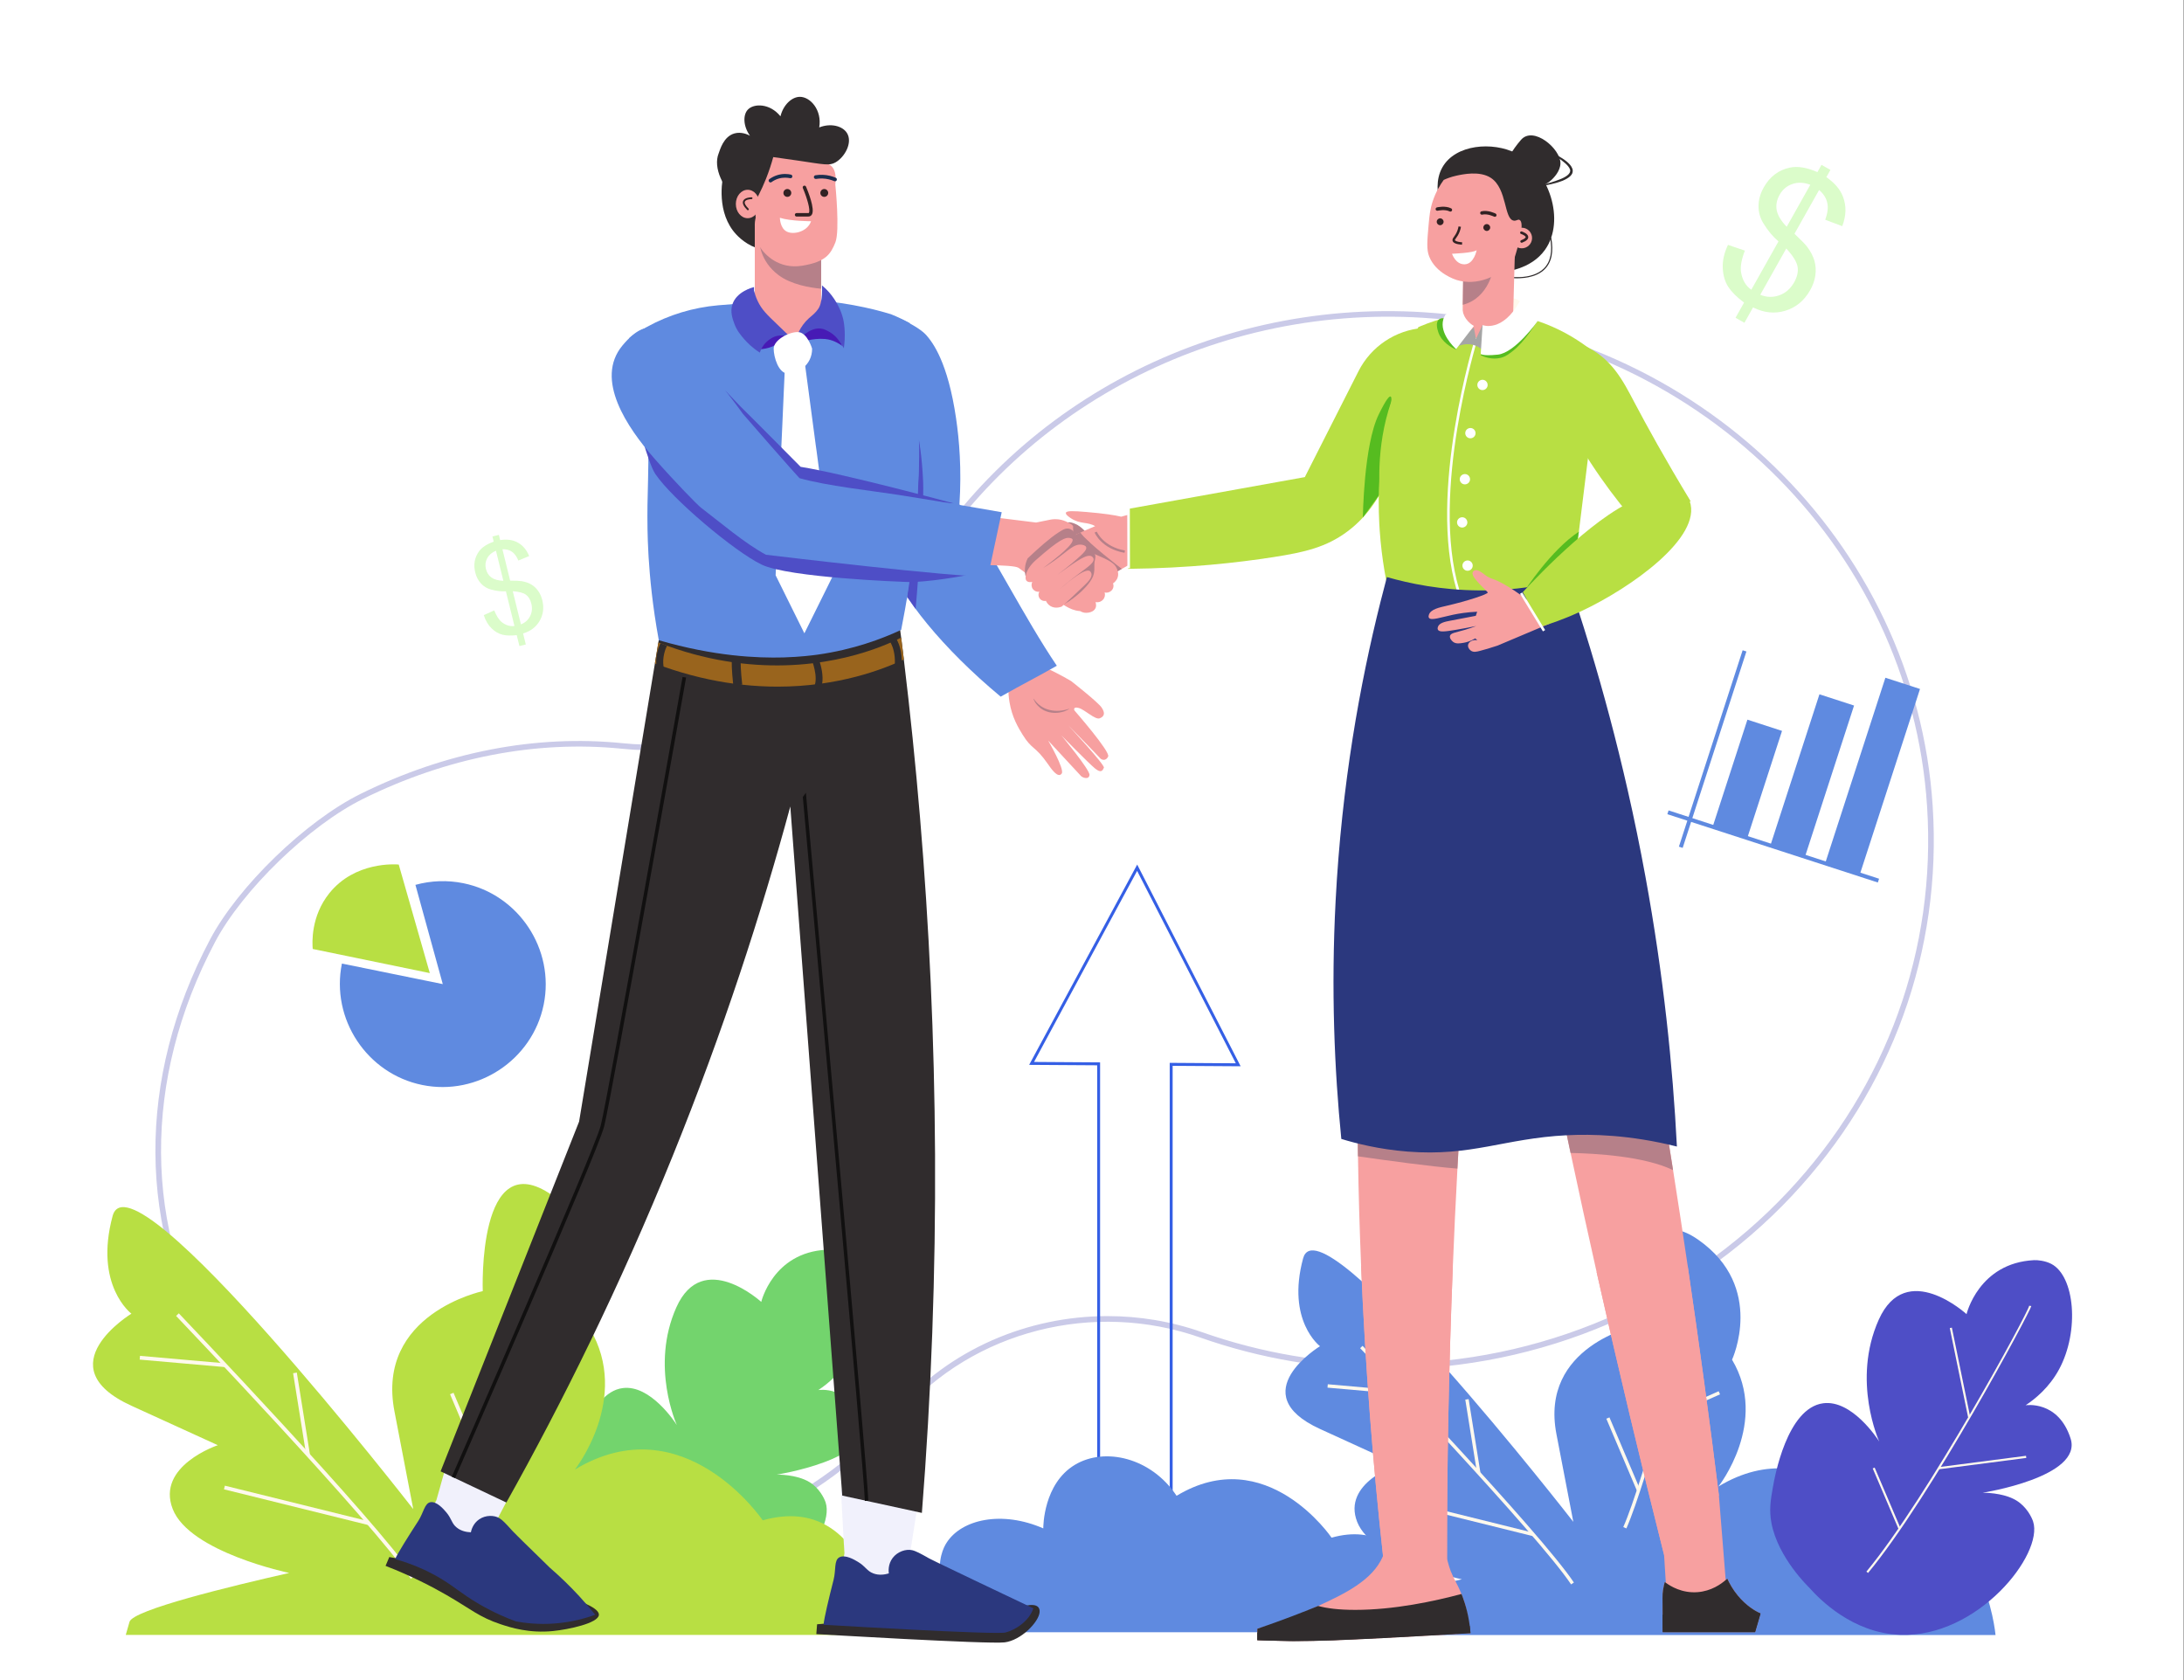 <?xml version="1.0" encoding="UTF-8"?>
<svg id="Layer_1" data-name="Layer 1" xmlns="http://www.w3.org/2000/svg" viewBox="0 0 650 500">
  <rect x="0" y="0" width="650" height="500" fill="#808080" stroke="none"/>
  <defs>
    <style>
      .cls-1 {
        fill: #1b2e4e;
      }

      .cls-2 {
        fill: #dbfcca;
      }

      .cls-3 {
        fill: #fff;
      }

      .cls-4 {
        fill: #a5a5a5;
      }

      .cls-5 {
        fill: #fff9ed;
      }

      .cls-6 {
        fill: #355fe5;
      }

      .cls-7 {
        fill: #cacae8;
      }

      .cls-8 {
        fill: #5f8ae0;
      }

      .cls-9 {
        fill: #4e4ec6;
      }

      .cls-10 {
        fill: #f7a0a0;
      }

      .cls-11 {
        fill: #b68089;
      }

      .cls-12 {
        fill: #56bc20;
      }

      .cls-13 {
        fill: #b8df43;
      }

      .cls-14 {
        fill: #471ab5;
      }

      .cls-15 {
        fill: #302c2d;
      }

      .cls-16 {
        fill: #322223;
      }

      .cls-17 {
        fill: #111010;
      }

      .cls-18 {
        fill: #73d46d;
      }

      .cls-19 {
        fill: #f1f1fc;
      }

      .cls-20 {
        fill: #99641d;
      }

      .cls-21 {
        fill: #2b387e;
      }
    </style>
  </defs>
  <g id="Rectangle">
    <rect class="cls-3" x="-.16" width="650" height="500"/>
  </g>
  <g id="Background">
    <g>
      <path class="cls-7" d="M63.27,403.51c-22.43-37.24-22.7-82.4-.75-123.92,8.36-15.8,28.45-35.24,44.8-43.33h0c25.22-12.48,52.17-17.7,77.95-15.08,34.37,3.49,67.03-13.68,83.19-43.74,29.78-55.37,90.68-88.55,155.18-84.52,81.34,5.08,146.5,68.3,151.57,147.06,2.76,42.99-12.11,84.14-41.87,115.87-30.79,32.83-74.71,51.66-120.49,51.66-19.11,0-37.81-3.18-55.61-9.44-31.7-11.16-67.51-2.03-89.11,22.73-23.97,27.47-59.01,43.23-96.13,43.23-44.59,0-86.25-23.19-108.74-60.51Zm294.53-7.03c17.62,6.2,36.14,9.35,55.05,9.35,45.32,0,88.79-18.64,119.27-51.14,29.44-31.39,44.15-72.1,41.42-114.62-5.01-77.92-69.49-140.47-150-145.49-63.84-3.99-124.13,28.84-153.6,83.64-16.49,30.66-49.79,48.17-84.84,44.61-25.46-2.58-52.1,2.58-77.04,14.92-16.08,7.96-35.84,27.07-44.06,42.61-21.67,40.99-21.42,85.56,.7,122.28,22.18,36.82,63.3,59.7,107.3,59.7,36.63,0,71.21-15.55,94.87-42.66,15.78-18.09,38.99-28,62.77-28,9.44,0,18.97,1.56,28.16,4.8Z"/>
      <path class="cls-6" d="M349,451.31h-22.46v-134.27l-20.25-.13,32.16-59.61,30.79,60.03-20.24-.13v134.12Zm-21.58-.88h20.71v-134.12l19.67,.13-29.37-57.26-30.68,56.86,19.66,.13v134.26Z"/>
      <path class="cls-8" d="M350.18,445.17c-7.55-11.39-21.4-14.59-30.31-9.21-9.3,5.62-9.37,18.27-9.37,18.9-12.3-5.38-24.37-2.73-28.82,4.34-.76,1.2-2.81,4.95-1.63,11.34-8.67-8.18-21.18-9.54-29.92-3.87-9.55,6.19-10.17,17.9-10.22,19.09h185.92s-3.23-35.52-29.53-28.14c0,0-19.38-28.6-46.13-12.46Z"/>
      <g>
        <path class="cls-8" d="M511.47,442.35s15.08-19.1,4.02-37.7c0,0,10.05-21.61-10.05-35.69-20.11-14.07-18.6,25.64-18.6,25.64,0,0-28.65,6.03-23.62,32.17l5.03,26.14s-75.4-97.01-80.42-78.41c-5.03,18.6,5.03,26.14,5.03,26.14,0,0-23.12,14.07,0,24.63l23.12,10.56s-16.59,5.53-12.06,17.09c4.52,11.56,31.16,17.09,31.16,17.09-15.78,3.58-41.77,9.88-42.73,13.07-.01,.05-.34,1.2-1.01,3.52h202.57s-3.52-38.7-32.17-30.66c0,0-21.11-31.16-50.27-13.57Z"/>
        <path class="cls-5" d="M484.04,454.87c5.98-13.45,19.49-64.4,19.63-64.92l-.97-.26c-.14,.51-13.63,51.39-19.58,64.77l.92,.41Z"/>
        <rect class="cls-5" x="493.35" y="417.84" width="19.2" height="1.01" transform="translate(-126.47 240.02) rotate(-23.93)"/>
        <rect class="cls-5" x="482.61" y="421.07" width="1.01" height="23.37" transform="translate(-130.73 223.3) rotate(-23.01)"/>
        <path class="cls-5" d="M467.58,471.53l.84-.56c-9.96-14.94-62.36-69.89-62.89-70.44l-.73,.69c.53,.55,52.86,55.43,62.78,70.3Z"/>
        <rect class="cls-5" x="406.04" y="401.97" width="1.01" height="22.96" transform="translate(-40.87 782.28) rotate(-84.98)"/>
        <rect class="cls-5" x="437.83" y="416.34" width="1.01" height="22.16" transform="translate(-62.13 74.77) rotate(-9.11)"/>
        <rect class="cls-5" x="436.54" y="432.01" width="1.01" height="39.78" transform="translate(-106.73 767.39) rotate(-76.08)"/>
      </g>
      <g>
        <path class="cls-9" d="M612.82,407.53c6.15-11.4,4.68-27.77-2.34-31.4-1.83-.94-4.09-1.15-5.1-1.1-16.5,.83-20.1,16.07-20.1,16.07,0,0-18-16.5-26.13,1.66-8.13,18.17,.15,36.26,.15,36.26-.62-.98-8.17-12.49-16.66-11.4-10.84,1.39-14.5,22.18-15,25.03-.64,3.62-1.17,6.66-.42,10.63,1.96,10.38,11.17,19.12,11.21,19.18h0c3.18,3.57,12.92,13.53,27.04,14.08,23.13,.91,42.83-24,39.62-33.73-.42-1.28-1.94-4.42-5.02-6.28-4.03-2.43-10.07-2.28-10.07-2.27,0,0,.01,0,.03,0,0,0,29.9-4.67,26.22-16.15-3.68-11.47-13.39-9.89-13.39-9.89,2.94-1.95,7.06-5.33,9.97-10.71Z"/>
        <path class="cls-5" d="M555.97,468.12c18.93-22.85,48.44-78.1,48.59-79.44l-.63-.08c-.48,2.32-30.14,57.01-48.45,79.12l.49,.4Z"/>
        <rect class="cls-5" x="583.02" y="394.89" width=".63" height="27.1" transform="translate(-70.22 125.65) rotate(-11.6)"/>
        <rect class="cls-5" x="576.91" y="434.9" width="26.24" height=".64" transform="translate(-51.16 79.66) rotate(-7.4)"/>
        <rect class="cls-5" x="561.19" y="436.07" width=".63" height="19.66" transform="translate(-129.86 255.84) rotate(-23.08)"/>
      </g>
      <g>
        <path class="cls-18" d="M253.18,403.34c5.94-11.02,4.53-26.85-2.26-30.35-1.77-.91-3.95-1.11-4.93-1.06-15.95,.8-19.43,15.53-19.43,15.53,0,0-17.4-15.95-25.26,1.61-7.86,17.56,.15,35.05,.15,35.05-.6-.94-7.9-12.07-16.1-11.02-10.47,1.34-14.01,21.44-14.5,24.2-.62,3.5-1.13,6.44-.41,10.28,1.89,10.04,10.79,18.48,10.84,18.54h0c3.08,3.45,12.49,13.08,26.14,13.61,22.36,.88,41.4-23.2,38.3-32.6-.41-1.24-1.88-4.28-4.85-6.07-3.89-2.35-9.74-2.21-9.74-2.2,0,0,.01,0,.03,0,0,0,28.9-4.52,25.34-15.61s-12.95-9.56-12.95-9.56c2.85-1.89,6.83-5.15,9.64-10.36Z"/>
        <path class="cls-18" d="M198.22,461.91c18.3-22.09,46.83-75.5,46.97-76.8l-.61-.08c-.46,2.24-29.13,55.11-46.84,76.48l.47,.39Z"/>
        <rect class="cls-18" x="224.38" y="391.12" width=".61" height="26.19" transform="translate(-76.72 53.46) rotate(-11.6)"/>
        <rect class="cls-18" x="218.47" y="429.79" width="25.37" height=".61" transform="translate(-53.49 33.37) rotate(-7.4)"/>
        <rect class="cls-18" x="203.27" y="430.93" width=".61" height="19" transform="translate(-156.35 115.05) rotate(-23.08)"/>
      </g>
      <g>
        <path class="cls-13" d="M171.08,437.37s16.78-21.25,4.47-41.94c0,0,11.18-24.05-11.18-39.7-22.37-15.66-20.69,28.52-20.69,28.52,0,0-31.88,6.71-26.28,35.79l5.59,29.08s-83.88-107.93-89.47-87.24c-5.59,20.69,5.59,29.08,5.59,29.08,0,0-25.72,15.66,0,27.4l25.72,11.74s-18.45,6.15-13.42,19.01c5.03,12.86,34.67,19.01,34.67,19.01-17.55,3.98-46.48,10.99-47.53,14.54-.02,.05-.38,1.34-1.12,3.91h225.36s-3.91-43.06-35.79-34.11c0,0-23.49-34.67-55.92-15.1Z"/>
        <path class="cls-5" d="M140.56,451.3l-1.02-.45c6.62-14.89,21.63-71.48,21.78-72.05l1.08,.29c-.15,.57-15.19,57.26-21.84,72.22Z"/>
        <rect class="cls-5" x="150.92" y="410.11" width="21.36" height="1.12" transform="translate(-152.84 101.01) rotate(-23.96)"/>
        <rect class="cls-5" x="138.97" y="413.69" width="1.12" height="26" transform="translate(-155.39 88.23) rotate(-22.96)"/>
        <path class="cls-5" d="M122.25,469.84c-11.03-16.54-69.25-77.6-69.84-78.21l.81-.77c.59,.62,58.88,61.74,69.96,78.37l-.93,.62Z"/>
        <rect class="cls-5" x="53.79" y="392.44" width="1.12" height="25.54" transform="translate(-354.07 423.87) rotate(-84.98)"/>
        <rect class="cls-5" x="89.15" y="408.44" width="1.12" height="24.66" transform="translate(-65.46 19.5) rotate(-9.11)"/>
        <rect class="cls-5" x="87.71" y="425.87" width="1.12" height="44.26" transform="translate(-367.81 426.07) rotate(-76.1)"/>
      </g>
    </g>
    <g>
      <g>
        <rect class="cls-8" x="503.5" y="226.26" width="33.24" height="10.83" transform="translate(139.17 654.86) rotate(-72.02)"/>
        <rect class="cls-8" x="515.9" y="225.27" width="47.04" height="10.83" transform="translate(153.46 672.54) rotate(-72.02)"/>
        <rect class="cls-8" x="528.51" y="225.46" width="57.78" height="10.83" transform="translate(165.7 689.76) rotate(-72.02)"/>
        <rect class="cls-8" x="479.01" y="222.36" width="61.45" height="1.18" transform="translate(140.31 638.95) rotate(-72.02)"/>
        <rect class="cls-8" x="527.18" y="219.01" width="1.18" height="65.86" transform="translate(125.19 676.14) rotate(-72.02)"/>
      </g>
      <g>
        <path class="cls-8" d="M131.78,292.88l-8.14-29.54c4.65-1.28,9.53-1.45,14.26-.49,16.47,3.35,27.27,19.67,23.91,36.14-3.35,16.47-19.67,27.27-36.14,23.91-16.47-3.35-27.27-19.67-23.91-36.14l30.03,6.12Z"/>
        <path class="cls-13" d="M127.92,289.6l-9.25-32.31c-1.03-.09-13.06-.92-20.65,8.53-5.53,6.89-5.1,14.74-4.95,16.6,11.62,2.39,23.23,4.79,34.85,7.18Z"/>
      </g>
      <path class="cls-2" d="M154.59,192.26l-.8-3.24c-1.67,.19-3.08,.16-4.22-.12-1.14-.27-2.23-.9-3.25-1.88-1.02-.98-1.8-2.3-2.34-3.95l3.11-1.41c.68,1.68,1.44,2.85,2.27,3.51,1.2,.93,2.44,1.3,3.75,1.12l-2.54-10.31c-1.39,.08-2.88-.11-4.47-.54-1.17-.32-2.16-.92-2.97-1.81-.81-.88-1.37-1.97-1.69-3.27-.57-2.3-.21-4.37,1.07-6.2,.86-1.23,2.33-2.21,4.43-2.96l-.38-1.55,1.91-.47,.38,1.55c1.93-.28,3.56-.1,4.89,.55,1.7,.83,2.95,2.23,3.75,4.21l-3.22,1.33c-.5-1.22-1.14-2.1-1.92-2.63-.77-.53-1.71-.77-2.82-.73l2.3,9.34c1.73,0,2.89,.06,3.47,.16,1.12,.2,2.07,.53,2.86,1.01,.79,.48,1.47,1.12,2.02,1.91,.56,.79,.96,1.7,1.21,2.72,.55,2.24,.3,4.29-.76,6.14-1.06,1.85-2.71,3.11-4.95,3.78l.81,3.28-1.91,.47Zm-6.98-28.36c-1.21,.5-2.08,1.25-2.61,2.24-.53,.99-.65,2.05-.38,3.17,.27,1.1,.81,1.95,1.61,2.54,.8,.59,1.99,.93,3.58,1.01l-2.2-8.96Zm7.42,21.92c1.22-.47,2.13-1.27,2.72-2.41,.59-1.14,.72-2.4,.38-3.78-.29-1.18-.81-2.05-1.57-2.62-.76-.57-2.08-.92-3.95-1.06l2.43,9.86Z"/>
      <path class="cls-2" d="M516.53,94.57l2.54-4.52c-2.1-1.56-3.65-3.1-4.66-4.62-1.01-1.52-1.57-3.39-1.68-5.59-.12-2.2,.4-4.52,1.55-6.96l5.03,1.7c-1.01,2.63-1.4,4.76-1.15,6.39,.37,2.32,1.39,4.08,3.06,5.26l8.09-14.39c-1.66-1.4-3.16-3.19-4.49-5.37-.99-1.61-1.47-3.35-1.45-5.21,.02-1.86,.54-3.7,1.56-5.5,1.81-3.21,4.41-5.18,7.81-5.89,2.28-.48,5-.03,8.16,1.35l1.21-2.16,2.66,1.5-1.21,2.16c2.49,1.73,4.14,3.67,4.95,5.83,1.05,2.75,.97,5.67-.23,8.76l-5.07-1.92c.73-1.93,.94-3.6,.62-5.02-.31-1.42-1.12-2.7-2.43-3.83l-7.33,13.03c1.96,1.85,3.21,3.14,3.77,3.87,1.06,1.41,1.78,2.81,2.17,4.19,.39,1.39,.48,2.82,.27,4.32-.21,1.49-.72,2.95-1.52,4.37-1.76,3.13-4.23,5.18-7.39,6.15-3.17,.97-6.38,.64-9.63-.98l-2.57,4.57-2.66-1.5Zm22.26-39.58c-1.91-.72-3.69-.8-5.34-.23-1.65,.57-2.92,1.63-3.79,3.19-.87,1.54-1.16,3.07-.88,4.59,.28,1.52,1.27,3.17,2.98,4.95l7.03-12.51Zm-14.9,32.74c1.88,.77,3.76,.83,5.64,.16,1.88-.66,3.36-1.95,4.45-3.88,.92-1.64,1.26-3.19,1.01-4.64-.25-1.45-1.37-3.25-3.36-5.41l-7.74,13.76Z"/>
    </g>
  </g>
  <g id="Woman">
    <path class="cls-10" d="M511.58,445.09c-5.39,6.07-10.79,12.14-16.18,18.21-.04-.18-.09-.36-.13-.53-6.91-27.38-13.63-55.47-20.09-84.23-2.63-11.69-5.21-23.48-7.74-35.4-1.35-6.31-2.68-12.65-4-19.03-.02-.1-.04-.21-.06-.31-7.11-34.38-13.49-68.06-19.24-100.97-3.26,28.98-6.04,58.98-8.21,89.95-.26,3.72-.51,7.42-.75,11.12-.53,8.02-1,15.99-1.42,23.9-.53,9.73-.98,19.37-1.36,28.91-1.21,29.97-1.75,59.07-1.74,87.22v.58c-6.2,.81-12.41,1.62-18.61,2.43-.15-1.29-.29-2.58-.43-3.88-2.97-27-5.26-55.84-6.53-86.35-.44-10.65-.76-21.51-.93-32.57-.11-6.73-.16-13.54-.16-20.41,0-9.02,.1-18.16,.3-27.42,.9-41.1,3.74-79.57,7.76-115.08,18.2-.12,36.41-.23,54.62-.35,4.48,20.72,8.8,41.77,12.95,63.12,5.49,28.3,10.48,56.24,15.02,83.81,1.12,6.84,2.23,13.66,3.29,20.45,1.51,9.53,2.95,19.01,4.35,28.45,3.41,23.09,6.51,45.89,9.31,68.4Z"/>
    <path class="cls-11" d="M497.93,348.24c-8.5-4.13-23-4.97-30.5-5.11-1.35-6.31-2.68-12.65-4-19.03-.02-.1-.04-.21-.06-.31l31.27,4c1.12,6.84,2.23,13.66,3.29,20.45Z"/>
    <path class="cls-11" d="M435.17,323.89c-.53,8.02-1,15.99-1.42,23.9-8.05-.65-20.85-2.4-29.6-3.66-.11-6.73-.16-13.54-.16-20.41l31.18,.17Z"/>
    <path class="cls-11" d="M320.09,155.94c3.52,1.53,6.2,6.93,5.43,7.99-.34,.47-1.33,.06-2.68-.51-2.81-1.18-4.86-3.11-6.03-4.37-.06-.17-.71-2.12,.12-3.11,.85-1,2.58-.25,3.16,0Z"/>
    <g>
      <path class="cls-15" d="M450.18,82.78c2.48,.16,6.89,0,9.55-2.65,2.07-2.06,2.72-5.23,1.94-9.42l-.33,.06c.76,4.07,.14,7.14-1.85,9.12-3.71,3.7-11.01,2.37-11.08,2.36l-.06,.33s.74,.13,1.83,.2Z"/>
      <g>
        <path class="cls-10" d="M333.68,153.77c-1.87-.46-4.99-.94-10.26-1.39-4.07-.35-5.99-.39-6.19,.22-.18,.55,1.11,1.39,1.56,1.68,2.72,1.78,4.87,.95,7.15,2.31-2.16,.89-3.97,1.7-5.35,2.34-1.8,.84-3.22,1.5-5.07,2.54-1.87,1.05-1.43,.94-3.22,1.95-.67,.38-1.88,5.09,1.55,2.94,1.58-.99,3.9-2.32,6.92-3.63,.1,.2,.19,.4,.29,.61-3.39,1.5-6.02,3.02-7.82,4.16-3.57,2.25-2.02,4.67,2.59,2.37,.08-.04,.15-.07,.23-.11,2.53-1.2,4.3-1.72,5.37-1.99,.57-.14,.95-.24,.96-.19,.05,.15-3.42,1.3-7.33,3.44-2.09,1.14-1.65,4.76,.18,3.47,1.86-1.31,4.63-2.91,8.69-4.2-2.75,1.91-7.61,8.96-6.39,8.26,3.69-2.13,5.7-3.76,8.5-5.16,.47-.24,.56-.26,3.67-1.72,6.31-3.57,12.62-7.14,18.92-10.71,2.27-4.11,1.64-5.97,1.18-6.74-1.64-2.77-7.8-2.84-16.13-.45Z"/>
        <path class="cls-11" d="M334.8,163.83c-6.45-1.13-8.36-5.56-8.38-5.61l-.64,.27c.08,.2,2.06,4.82,8.9,6.03l.12-.68Z"/>
      </g>
      <path class="cls-13" d="M432.37,96.91c-2.35,6.54-4.68,12.59-6.94,18.13-.87,2.14-1.73,4.2-2.57,6.19-3.31,7.77-6.39,14.4-9.06,19.86-2.91,5.96-6.07,12.03-12.69,17.01-6.36,4.78-12.89,6.26-22.05,7.69-10.6,1.65-25.26,3.32-43.29,3.5l-.04-17.83c17.54-3.16,35.08-6.31,52.61-9.47,5.33-10.51,10.65-21.02,15.98-31.53,3.72-7.34,10.99-12.21,19.2-12.86,2.95-.23,5.91-.47,8.86-.7Z"/>
      <path class="cls-5" d="M452.41,89.57c-1.27-.6-2.83-1.17-4.66-1.52-5.65-1.09-10.36,.58-12.61,1.57-1.04,1.64-2.08,3.28-3.12,4.92,0,0,14.09,5.82,21.18,1.35-.26-2.11-.53-4.21-.79-6.32Z"/>
      <path class="cls-12" d="M414.06,119.55c-4.87,13.91-3.32,27.4-3.32,27.4l-5.12,7.07s.22-21.48,4.71-30.66c4.49-9.18,3.74-3.81,3.74-3.81Z"/>
      <path class="cls-15" d="M428.42,59.99c-.53-2.1-1.28-6.43,.87-10.21,3.9-6.86,14.94-7.71,21.96-4.16,9.83,4.97,14.74,20.02,8.59,28.7-4.21,5.95-11.97,6.62-13.82,6.73l-17.6-21.06Z"/>
      <path class="cls-13" d="M476.31,106.49c-2.92,23.58-5.84,47.16-8.76,70.73l-53.5,2.26c-1.38-5.56-2.82-12.89-3.42-21.56-.05-.71-.1-1.43-.13-2.16-.46-8.74-.06-18.72,2.05-29.5,2.28-11.69,6-21.42,9.57-28.9,.26-.12,.54-.23,.82-.35,1.13-.47,2.43-.97,3.89-1.45,.87-.29,1.8-.56,2.79-.82,.18-.05,.36-.09,.54-.14,.36-.1,.75-.19,1.13-.28,.35-.09,.7-.17,1.05-.24,.12-.03,.25-.05,.37-.07,.35-.07,.71-.14,1.07-.2,3.09-.55,6.57-.85,10.33-.71,2.17,.08,4.24,.31,6.22,.65,.08,.02,.15,.02,.23,.03,.08,.02,.15,.02,.22,.03,.57,.1,1.13,.21,1.68,.33,.25,.05,.49,.11,.73,.17,.07,0,.12,.02,.19,.04,.25,.05,.5,.12,.76,.19,.39,.09,.77,.19,1.15,.29,.37,.1,.72,.2,1.08,.31,.4,.12,.8,.25,1.19,.38,3.12,1.03,5.91,2.3,8.34,3.61,5.17,2.8,8.72,5.82,10.42,7.34Z"/>
      <path class="cls-10" d="M435.64,69.92c-.05,3.44-.1,6.86-.14,10.29-.03,2.62-.07,5.24-.11,7.86,0,.14,0,.28,0,.42-.02,1.93-.05,3.86-.08,5.79-.01,1.27,.35,2.51,1.06,3.55,.9,1.3,2.39,2.85,4.67,3.41,2.57,.63,5.33-.21,7.38-2.15,1.18-1.11,1.84-2.66,1.89-4.28l.68-24.53c.09-3.38-2.53-6.19-5.85-6.28l-3.3-.09c-3.36-.09-6.14,2.62-6.19,6.03Z"/>
      <path class="cls-11" d="M435.47,82c-.04,2.9-.08,5.81-.12,8.71,7.88-2,9.12-10.9,9.12-10.9l-9,2.18Z"/>
      <path class="cls-10" d="M449.84,70.75c-.05,1.69,1.29,3.11,2.98,3.15,1.69,.05,3.11-1.29,3.15-2.98,.05-1.69-1.29-3.11-2.98-3.15-1.69-.05-3.11,1.29-3.15,2.98Z"/>
      <path class="cls-10" d="M450.62,77.18c-4.56,5.45-11.28,7.91-17.01,6.17-.55-.17-6.26-1.99-8.26-7.02-.83-2.08-.6-4.59-.15-9.6,.23-2.56,.41-4.43,1.2-6.83,.94-2.84,2.27-4.98,3.28-6.36,.89-.41,2.16-.9,3.73-1.25,1.86-.41,6.99-1.54,10.32,.66,4.92,3.25,3.81,12.39,6.86,12.72,.78,.08,1.16-.48,1.66-.22,1.5,.77-.05,6.73-1.63,11.74Z"/>
      <path class="cls-16" d="M441.47,67.68c-.02,.56,.43,1.03,.99,1.05,.56,.02,1.04-.43,1.05-.99,.02-.56-.43-1.04-.99-1.05-.56-.02-1.03,.43-1.05,.99Z"/>
      <path class="cls-16" d="M427.6,65.97c-.02,.56,.43,1.04,.99,1.05,.56,.02,1.03-.43,1.05-.99,.02-.56-.43-1.04-.99-1.05-.56-.02-1.04,.43-1.05,.99Z"/>
      <path class="cls-16" d="M444.87,64.53c.19,0,.38-.1,.47-.28,.13-.25,.02-.56-.23-.69-.09-.05-2.3-1.14-4.2-.67-.27,.07-.44,.35-.37,.62,.07,.27,.34,.44,.62,.37,1.52-.38,3.47,.58,3.49,.59,.07,.03,.14,.05,.21,.05Z"/>
      <path class="cls-16" d="M427.68,62.71c.07,.01,.15,.01,.22,0,.02,0,2.13-.5,3.53,.21,.26,.13,.56,.03,.69-.22,.13-.25,.03-.56-.22-.69-1.74-.88-4.14-.32-4.24-.29-.27,.07-.44,.34-.38,.62,.05,.2,.21,.34,.4,.38Z"/>
      <path class="cls-16" d="M435.11,72.84l.06-.73c-1.98-.16-2.14-.59-2.15-.64-.03-.11,.13-.33,.33-.61,.15-.21,.33-.45,.51-.76,.47-.78,.79-1.66,.95-2.6l-.72-.12c-.15,.86-.44,1.65-.86,2.35-.17,.29-.33,.51-.47,.71-.31,.43-.56,.77-.45,1.21,.17,.66,1.06,1.04,2.8,1.18Z"/>
      <path class="cls-16" d="M452.86,72.25c.05,0,.1,0,.15-.03,1.25-.49,1.85-1.04,1.83-1.68-.03-.99-1.61-1.55-1.93-1.65-.21-.06-.42,.05-.48,.25-.06,.2,.05,.42,.25,.48,.65,.21,1.38,.65,1.39,.94,0,.07-.05,.43-1.35,.94-.2,.08-.29,.3-.22,.5,.06,.15,.2,.24,.35,.24Z"/>
      <path class="cls-15" d="M448.56,50.87s-1.67-2.52,4.1-9.23c3.68-4.28,11.82,2.63,11.76,6.98-.03,2.21-1.88,4.36-3.28,5.44-.31,.24-1.68,1.25-3.5,1.55-4.99,.81-8.87-4.46-9.07-4.74Z"/>
      <path class="cls-3" d="M433.56,175.67l.73-.22c-8.69-28.82,5.35-74.24,5.49-74.69l-.73-.23c-.14,.46-14.25,46.09-5.5,75.14Z"/>
      <rect class="cls-3" x="335.5" y="151.14" width=".77" height="17.99" transform="translate(-.38 .8) rotate(-.14)"/>
      <path class="cls-4" d="M438.64,97.43l.63,3.44,1.96-4.13,4.02,3.66-3.66,4.02c-.97-.86-2.36-1.78-4.13-1.96-2.38-.25-4.03,.98-4.29,.58-.34-.54,2.47-2.93,5.46-5.61Z"/>
      <path class="cls-12" d="M457.55,95.54c-.18,.3-3.78,6.17-7.24,8.86-1.1,.86-2.1,1.68-3.59,2.07-2.65,.69-5.01-.25-6.09-.77l14.65-10.85c.18,.05,.36,.1,.54,.15,.59,.17,1.17,.35,1.72,.53Z"/>
      <path class="cls-12" d="M433.45,104.09c-1.3-.58-4.44-2.21-5.42-5.33-.2-.65-.84-2.69,.15-3.61,.32-.3,.91-.56,1.44-.4,1.09,.33,1.19,2.18,1.92,4.67,.35,1.2,.93,2.82,1.92,4.67Z"/>
      <path class="cls-3" d="M441.24,96.75s5.91,2.4,11.15-7.21l5.25,6.03s-6.72,9.45-11.86,9.97c-5.14,.52-5.08-.32-5.08-.32l.54-8.47Z"/>
      <path class="cls-3" d="M430.12,93.75c-.27,.46-.45,.9-.57,1.32-1.16,4.12,3.11,8.18,3.81,8.83l5.3-6.89c-.63-.37-1.55-1.02-2.3-2.07-1.63-2.28-1.24-4.74-1.12-5.38-1.71,1.4-3.42,2.79-5.13,4.19Z"/>
      <path class="cls-3" d="M442.75,114.66c-.05,.84-.78,1.48-1.63,1.43s-1.48-.78-1.43-1.63c.05-.84,.78-1.48,1.63-1.43,.84,.05,1.48,.78,1.43,1.63Z"/>
      <path class="cls-3" d="M439.15,129.01c-.05,.84-.78,1.48-1.63,1.43-.84-.05-1.48-.78-1.43-1.63,.05-.84,.78-1.48,1.63-1.43,.84,.05,1.48,.78,1.43,1.63Z"/>
      <path class="cls-3" d="M437.51,142.72c-.05,.84-.78,1.48-1.63,1.43-.84-.05-1.48-.78-1.43-1.63,.05-.84,.78-1.48,1.63-1.43,.84,.05,1.48,.78,1.43,1.63Z"/>
      <path class="cls-3" d="M436.71,155.57c-.05,.84-.78,1.48-1.63,1.43-.84-.05-1.48-.78-1.43-1.63,.05-.84,.78-1.48,1.63-1.43,.84,.05,1.48,.78,1.43,1.63Z"/>
      <path class="cls-3" d="M438.31,168.43c-.05,.84-.78,1.48-1.63,1.43-.84-.05-1.48-.78-1.43-1.63,.05-.84,.78-1.48,1.63-1.43,.84,.05,1.48,.78,1.43,1.63Z"/>
      <path class="cls-15" d="M459.98,44.69c.82,.49,1.64,.94,2.43,1.46,.8,.48,1.59,.99,2.32,1.54,.71,.57,1.45,1.12,1.97,1.78,.28,.32,.46,.67,.57,.99,.1,.33,.05,.6-.07,.88-.26,.58-1,1.11-1.77,1.51-.78,.42-1.66,.69-2.52,1.02-.87,.31-1.77,.58-2.68,.82-.9,.31-1.82,.5-2.73,.8v.08c1.88-.28,3.75-.61,5.57-1.12,.45-.14,.91-.25,1.35-.43l.67-.24,.65-.3c.84-.42,1.71-.94,2.17-1.82,.19-.45,.23-.97,.07-1.43-.17-.45-.42-.88-.74-1.23-.63-.72-1.39-1.3-2.18-1.82-1.59-1.03-3.3-1.86-5.05-2.57l-.03,.07Z"/>
      <path class="cls-12" d="M469.34,161.37c-4.72,5.03-15.67,14.57-15.67,14.57,0,0,7.87-12.23,16.24-17.71l-.56,3.15Z"/>
      <path class="cls-3" d="M432.15,75.52s6.44-.23,7.33-1.08c0,0-.77,4.12-3.53,4.22s-3.8-3.14-3.8-3.14Z"/>
    </g>
    <path class="cls-21" d="M499.08,341.22c-14.06-3.52-25.33-3.74-32.82-3.36-18.55,.94-28.2,6.37-47.34,4.86-8.6-.68-15.49-2.47-19.72-3.77-2.04-20.46-3.08-44.35-1.69-70.93,1.8-34.53,7.23-64.53,13.36-88.94,.55-2.19,1.11-4.34,1.67-6.45,.07-.3,.16-.59,.23-.89,6.74,1.93,16.14,3.89,27.49,3.97,10.79,.06,19.83-1.61,26.41-3.34,.24,.69,.47,1.4,.71,2.1,.7,2.09,1.41,4.21,2.1,6.36,1.28,3.92,2.53,7.95,3.78,12.06,3.97,13.15,7.77,27.28,11.19,42.34,1.89,8.3,3.66,16.88,5.28,25.75,5.37,29.31,8.13,56.31,9.35,80.24Z"/>
    <path class="cls-10" d="M437.64,486.05s-5.45,.33-12.86,.74c-3.96,.23-8.44,.48-12.99,.7-12.22,.61-18.77,.92-26.66,.89-.41,0-.82,0-1.24,0-4.21-.04-7.63-.16-9.69-.25v-3.39c7.62-2.24,13.73-4.77,18.1-6.79,7.83-3.61,16.18-7.62,19.24-14.71,.02-.05,.04-.11,.07-.17-2.97-27-5.26-55.84-6.53-86.35h27.31c-1.21,29.97-1.75,59.07-1.74,87.22,.04,.14,.08,.29,.12,.43,.43,1.57,.66,2.35,1,3.22,.94,2.4,2,3.85,3.19,6.78,.1,.26,.21,.53,.32,.82,0,0,.39,1.05,.74,2.18,.32,1.06,1.05,4.28,1.63,8.69Z"/>
    <path class="cls-10" d="M523.96,480.2s-.54,1.85-1.62,5.54h-27.48s-.05-2.42-.04-5.24c.02-5.11-.13-5.64,.13-7.31,.16-1.04,.38-1.87,.52-2.38,.08,.07,.19,.15,.31,.23l-.52-8.28c-6.91-27.38-13.63-55.47-20.09-84.23l27.1-1.84c3.41,23.09,6.51,45.89,9.31,68.4,.68,8.38,1.35,16.76,2.02,25.14,.19-.16,.34-.3,.47-.42,.66,1.44,1.65,3.26,3.16,5.08,2.44,2.95,5.06,4.52,6.74,5.32Z"/>
    <path class="cls-15" d="M374.2,484.73v3.39c2.06,.09,5.48,.2,9.7,.25,.42,.01,.83,.01,1.23,.01,7.79-.03,14.9-.38,27.25-1.02,5.02-.25,9.99-.53,14.36-.79,4.5-.26,8.35-.49,10.9-.63-.37-4.72-1.44-8.31-2.35-10.76-.1-.28-.21-.55-.32-.81-8.06,2.17-20.04,4.74-31.63,4.74-4.91,0-8.46-.46-11.03-1.17-4.58,1.88-10.72,4.27-18.1,6.79Z"/>
    <path class="cls-15" d="M383.09,486.11c.43,.01,.85,.01,1.28,.01,8.16,.02,14.95-.28,27.59-.89,4.69-.23,9.34-.48,13.43-.7,5.51-.29,9.94-.54,12.02-.66,.09,.67,.16,1.35,.22,2.08,0,.03,.01,.08,.01,.11,0,0-5.44,.33-12.87,.74-3.95,.23-8.44,.48-12.98,.7-12.22,.61-18.78,.92-26.67,.89-.41,0-.81,0-1.23-.01-4.22-.05-7.64-.16-9.7-.25v-2.22c2.16,.08,5.23,.17,8.9,.2Z"/>
    <path class="cls-15" d="M523.96,480.2s-.54,1.85-1.62,5.54h-27.48s-.05-2.42-.04-5.24c.02-5.11-.13-5.64,.13-7.31,.16-1.04,.38-1.87,.52-2.38,.08,.07,.19,.15,.31,.23,1.36,1,4.79,3.15,9.43,2.8,4.12-.31,7.04-2.44,8.39-3.62,.19-.16,.34-.3,.47-.42,.66,1.44,1.65,3.26,3.16,5.08,2.44,2.95,5.06,4.52,6.74,5.32Z"/>
    <path class="cls-15" d="M523.96,480.21s-.54,1.84-1.62,5.53h-27.48s-.05-2.42-.04-5.24c4.52,2.35,13.92,5.1,28.62-.56,.17,.08,.34,.18,.52,.27Z"/>
    <path class="cls-13" d="M503.17,149.18c-6.07,1.39-12.14,2.78-18.2,4.17-3.79-4.54-7.72-9.73-11.54-15.59-4.59-7.04-8.16-13.74-10.97-19.81-.6-5.89-1.2-11.79-1.8-17.68,2.69,.16,6.6,.68,10.64,2.49,8.33,3.73,11.69,10.47,15.13,16.99,3.65,6.92,9.05,16.74,16.74,29.43Z"/>
    <path class="cls-10" d="M456.66,180.28c-2.86-2.48-5.57-4.33-7.81-5.69-4.99-3.02-4.79-1.84-7.07-3.63-.55-.43-2-1.63-2.95-1.17-.06,.03-.44,.21-.55,.6-.31,1.05,1.48,2.87,4.48,5.87,.01,.01,.03,.03,.03,.05,.09,.54-6.23,2.58-12.14,3.95-2.25,.52-4.85,1.04-5.38,2.69-.06,.2-.19,.59,0,.9,.6,.96,3.57-.14,7.18-.9,1.7-.36,4.14-.76,7.18-.9-.13,.41-.27,.81-.4,1.22-2.81,.54-5.23,1.01-7.68,1.47-1.32,.25-3.17,.6-3.59,1.79-.05,.13-.19,.55,0,.9,.42,.75,2.1,.55,5.38,0,1.57-.27,3.61-.63,6.01-1.12-.77,.29-1.91,.7-3.31,1.12-2.89,.85-4.25,.94-4.49,1.79-.19,.68,.45,1.44,.9,1.79,.88,.68,1.99,.49,3.21,.28,.79-.14,2.03-.46,3.41-1.3,.2,.18,.4,.37,.6,.55-1.4-.26-2.56,.48-2.74,1.36-.14,.69,.33,1.43,.9,1.79,.75,.48,1.64,.28,2.69,0,1.37-.36,3.12-.86,5.17-1.55,5.16-2.18,10.31-4.35,15.47-6.53-1.5-1.79-3-3.58-4.51-5.37Z"/>
    <path class="cls-13" d="M488.96,147.93c-12.62,3.86-30.75,22.91-35.74,28.29,1.8,3.42,3.61,6.85,5.41,10.27,2.37-.72,6.74-2.14,11.9-4.56,15.01-7.02,36.06-22.03,32.38-32.73-.21-.61-.57-1.07-.57-1.07-2.6-3.5-10.25-1.16-13.38-.2Z"/>
    <rect class="cls-3" x="455.74" y="175.56" width=".77" height="13.11" transform="translate(-28.1 264.23) rotate(-31.39)"/>
    <path class="cls-11" d="M321.54,158.5c1.94,2.86,12.33,10.8,12.33,10.8l-2.4,1.36-12.23-11.09,2.29-1.07Z"/>
  </g>
  <g id="Man">
    <path class="cls-10" d="M318.85,202.74s7.92,6.19,9.03,7.85c1.11,1.67,.78,2.64-.58,3.18s-4.45-2.61-6.28-3.08c-1.83-.47-1.25,.74-1.25,.74,0,0,10.74,12.28,10.04,13.72-.7,1.45-1.97,1.04-2.47,.42-.49-.61-9.44-9.75-9.44-9.75,0,0,11.01,11.86,10.64,12.66-.37,.8-.78,1.75-2.65,.21-1.88-1.54-9.99-9.81-9.99-9.81,0,0,8.5,10.24,8.35,11.74-.14,1.51-2.01,.86-2.52,.33-.51-.54-9.79-10.57-9.79-10.57,0,0,4.96,8.51,4.05,9.82-.16,.23-.34,.37-.53,.42-1.16,.33-2.8-2.12-3.61-3.28-3.86-5.53-4.64-4.05-7.54-8.75-1.23-1.99-3.1-5.09-3.86-9.59-.5-2.93-.35-5.42-.13-7.1,1.61-1.99,3.22-3.97,4.82-5.96,0,0,8.28,3.52,13.7,6.78Z"/>
    <path class="cls-8" d="M314.54,198.13c-7.37,4.17-9.35,5.03-16.72,9.2-17.19-14.29-29.82-29.83-33.45-40.5,0,0-.71-2.09-1.85-9.09-.56-3.47-1.23-8.18-1.97-14.44-.83-7.01-1.75-15.99-2.71-27.42l.59-23.63c7.52,.84,15.15,5.08,17.26,7.5,1.82,2.08,6.4,7.87,8.87,24.85,.92,6.32,1.67,15.02,.99,25.48,9.75,14.43,19.23,33.62,28.98,48.05Z"/>
    <path class="cls-9" d="M273.43,130.67c.98,11.45-3.45,46.94-3.45,46.94l2.53,3.61s2.58-29.56,2.24-37.68c-.34-8.12-1.32-12.88-1.32-12.88Z"/>
    <path class="cls-11" d="M318.21,210.99c-.42,.3-.9,.49-1.38,.69-.49,.17-.99,.28-1.51,.38-1.03,.18-2.11,.12-3.15-.12-.52-.12-1.02-.34-1.5-.55-.45-.29-.94-.52-1.31-.91-.41-.34-.75-.74-1.07-1.15-.16-.2-.28-.44-.4-.67-.13-.22-.24-.45-.34-.68l.06-.04c.6,.78,1.24,1.56,2.07,2.11,.38,.32,.84,.52,1.27,.76,.46,.18,.92,.37,1.4,.47,.96,.25,1.95,.32,2.94,.25,.99-.07,1.97-.26,2.9-.6l.03,.06Z"/>
    <g id="man">
      <path class="cls-15" d="M215.49,50.99c-.38,1.6-2.42,10.78,2.59,17.54,.96,1.29,3.19,3.79,6.89,5.21,12.32,4.74,2.84-18.96,2.84-18.96-4.11-1.26-8.21-2.53-12.32-3.79Z"/>
      <path class="cls-15" d="M243.18,483.39l-.23,2.93s51.15,3.05,56.05,2.46c4.9-.6,10.18-6.07,10.41-9,.23-2.93-3.68-1.99-3.68-1.99l-62.55,5.61Z"/>
      <path class="cls-19" d="M251.18,459.76c.05,.84,.09,1.68,.14,2.53-1.71,7.71,3.16,13.8,7.44,14.05,3.62,.22,8.1-3.67,9.19-9.66,1.03-1.82,2.05-3.65,3.08-5.47,.06-.39,.13-.77,.18-1.17,.06-.39,.13-.77,.18-1.17,.13-.78,.24-1.57,.37-2.35,.06-.39,.11-.77,.18-1.17,.74-4.71,1.48-9.41,2.21-14.12-7.96,.72-15.92,1.42-23.87,2.12,.21,3.92,.42,7.83,.63,11.74,.01,.39,.03,.77,.06,1.17,.05,.77,.08,1.55,.13,2.32,.02,.39,.05,.77,.06,1.17Z"/>
      <path class="cls-21" d="M245.1,483.54s5.48,.32,12.97,.74c3.97,.22,8.49,.47,13.06,.7,13.14,.67,26.62,1.23,28.1,.87,2.96-.75,7.05-3.37,8.32-7.2,0,0-8.27-3.91-16.38-7.79h-.01c-1.35-.65-2.71-1.29-4.01-1.93-.76-.36-1.51-.73-2.24-1.07-.48-.23-.95-.45-1.41-.68-.25-.12-.51-.24-.75-.36-.8-.38-1.55-.74-2.24-1.07-.74-.37-1.43-.7-2.03-.99-.73-.36-1.33-.67-1.79-.89-.15-.08-.3-.16-.42-.22-.24-.13-.42-.23-.48-.28-1.66-.92-3.2-1.78-4.34-2.03-1.87-.4-4.35,.44-5.77,2.31-1.45,1.9-1.22,4.08-1.15,4.61-1.12,.33-2.86,.66-4.61,0-1.96-.73-2.21-2.03-4.61-3.46-.98-.59-3.77-2.25-5.49-1.34-1.65,.88-.98,3.77-1.72,6.67-1.41,5.5-2.84,11.47-2.99,13.41Z"/>
      <path class="cls-15" d="M115.86,463.39l-1.11,2.62c7.88,3.08,13.93,6.26,18.02,8.61,7.45,4.29,9.78,6.62,16.25,8.77,3.03,1.01,8.48,2.72,15.53,2.02,4.67-.46,13.48-2.33,13.69-4.79,.26-2.94-11.61-7.98-62.39-17.24Z"/>
      <path class="cls-19" d="M130.54,444.1c-.22,.79-.44,1.57-.66,2.36-3.95,6.53-1.38,13.62,2.47,15.18,3.25,1.32,8.56-.85,11.42-6,1.51-1.35,3.01-2.7,4.52-4.06,.17-.34,.36-.67,.53-1.01,.17-.34,.36-.67,.53-1.01,.36-.68,.71-1.36,1.07-2.04,.17-.34,.34-.67,.53-1.01,2.13-4.08,4.27-8.17,6.4-12.25-7.52-1.81-15.03-3.63-22.53-5.45-1.02,3.66-2.05,7.31-3.06,10.96-.11,.36-.21,.72-.31,1.09-.2,.72-.41,1.44-.6,2.16-.1,.37-.2,.72-.31,1.09Z"/>
      <path class="cls-21" d="M117.61,464c5.2,1.46,9.09,3.3,11.65,4.69,5.51,2.99,7.55,5.34,13.41,8.74,4.44,2.58,8.34,4.18,10.88,5.11,2.88,.53,6.69,.94,11.14,.65,5.19-.34,9.44-1.53,12.45-2.63-1.44-1.8-3.02-3.65-4.75-5.53-2.94-3.19-5.86-5.97-8.64-8.38h-.01c-1.04-1.01-2.08-2.03-3.08-3.01-.59-.56-1.16-1.13-1.72-1.68-.37-.36-.73-.71-1.08-1.06-.2-.18-.39-.38-.58-.56-.61-.6-1.19-1.16-1.72-1.68-.56-.57-1.09-1.09-1.55-1.54-.55-.55-1.01-1.02-1.36-1.37-.11-.12-.22-.24-.31-.33-.18-.19-.31-.34-.36-.4-1.24-1.36-2.38-2.62-3.35-3.2-1.59-.95-4.12-.95-6,.33-1.92,1.29-2.39,3.36-2.49,3.87-1.13-.04-2.83-.28-4.23-1.43-1.57-1.27-1.4-2.55-3.16-4.6-.72-.84-2.76-3.23-4.62-2.93-1.78,.29-2.07,3.15-3.64,5.58-2.99,4.61-6.15,9.63-6.89,11.36Z"/>
      <path class="cls-15" d="M131.12,437.88c6.52,3.09,13.06,6.18,19.58,9.28,16.58-29.63,33.66-64.02,49.47-103.06,15.14-37.37,26.47-72.45,35.04-104.09,5.15,68.36,10.31,136.73,15.46,205.09,7.9,1.72,15.8,3.43,23.7,5.15,1.38-17.45,2.42-35.32,3.09-53.59,2.63-71.93-1.04-139.03-8.46-200.39-.26-2.18-.53-4.36-.8-6.52-.66-5.28-1.35-10.51-2.07-15.7-23.36,5.49-46.72,11-70.08,16.49l-.11,.67-1.03,6.25-22.56,136.34c-13.74,34.7-27.49,69.39-41.22,104.09Z"/>
      <path class="cls-8" d="M273.36,141.88c0,.08,0,.15,0,.23-.04,1.31-.08,2.6-.14,3.88-.22,5.03-.57,9.88-1.01,14.53-.97,9.92-2.4,18.94-4,26.93-5.67,2.65-14.19,5.88-24.95,7.39-1.22,.16-4.98,.67-10.09,.82-7.76,.21-20.55-.31-37.1-5.12-1.9-10.36-2.67-18.87-3.03-24.66-.03-.38-.04-.74-.06-1.1-.15-2.6-.23-5-.27-7.26-.03-1.33-.03-2.6-.03-3.83,0-1.15,0-2.25,.02-3.33,.04-2.62,.11-5.07,.17-7.46,.04-1.77,.08-3.52,.09-5.27v-.81c0-4.09-.16-8.29-.73-13.2-.03-.18-.05-.36-.06-.55-.08-.51-.14-1.05-.21-1.59-.32-2.35-.71-4.6-1.11-6.71-1.13-5.79-2.51-10.56-3.65-14.05,.76-.79,2.91-2.09,5.4-3.46,6.53-3.58,13.73-5.75,21.15-6.4,10.38-.9,25.79-1.97,32.88-1.14,5.31,.62,9.82,1.51,13.48,2.4,.06,.02,.1,.04,.16,.05,.22,.05,.45,.1,.66,.16,1.51,.39,2.86,.77,4.04,1.13,.05,0,.11,.03,.16,.04,2.13,.86,4,1.77,5.64,2.67,.81,5.59,1.5,11.71,1.98,18.27,.21,2.75,.37,5.61,.49,8.55h0c.03,.45,.05,.91,.06,1.38,.21,5.57,.26,11.41,.09,17.49Z"/>
      <path class="cls-10" d="M224.64,67v23.7c0,3.49,1.95,6.76,5.13,8.19,2.02,.91,4.26,1.27,6.47,.95,.9-.13,1.72-.36,2.47-.65,3.45-1.34,5.67-4.73,5.67-8.44v-23.76c0-5.03-4.08-9.11-9.11-9.11h-1.53c-5.03,0-9.11,4.08-9.11,9.11Z"/>
      <path class="cls-11" d="M226.05,71.99s0,5.64,5.65,9.88c3.74,2.81,9.35,3.75,12.69,4.06v-11.32l-18.34-2.63Z"/>
      <path class="cls-10" d="M248.61,54.93s1.41,13.8,0,17.25c-1.41,3.45-2.82,5.75-9.87,6.9-7.05,1.15-11.28-3.45-12.69-5.75-1.41-2.3-1.41-18.4-1.41-18.4,1.02-.37-3.05-5.64-1.22-6.44,5.05-2.2,6.7-4.35,9.2-5.02,1.84-.49,8.18,3.72,10.03,4.18,3.34,.84,6.69,.84,5.96,7.27Z"/>
      <path class="cls-16" d="M244.15,57.42c0,.65,.53,1.17,1.17,1.17s1.17-.53,1.17-1.17-.53-1.17-1.17-1.17-1.17,.53-1.17,1.17Z"/>
      <path class="cls-16" d="M233.16,57.42c0,.65,.53,1.17,1.17,1.17s1.17-.53,1.17-1.17-.53-1.17-1.17-1.17-1.17,.53-1.17,1.17Z"/>
      <path class="cls-15" d="M220.38,60.84c1.08,.36,2.17,.72,3.25,1.08,1.46-2.4,2.98-5.29,4.33-8.67,.92-2.31,1.63-4.5,2.17-6.5,1.64,.22,4.3,.59,7.58,1.08,7.63,1.14,9.13,1.52,10.91,.52,2.81-1.57,5.23-5.96,3.44-8.78-1.34-2.11-4.82-2.99-8.24-1.65,.87-5.19-2.68-9.11-5.76-9.1-2.38,0-4.95,2.37-5.78,5.8-3.09-3.88-7.93-3.93-9.74-1.96-1.45,1.58-1.36,4.93,.67,7.73-.77-.41-2.6-1.23-4.59-.69-3.34,.92-4.35,4.97-4.74,5.96-1.67,4.19,1.08,10.33,6.5,15.17Z"/>
      <path class="cls-16" d="M240.58,64.45h-3.5c-.28,0-.52-.23-.52-.52s.23-.52,.52-.52h3.5c.11,0,.13-.03,.16-.07,.51-.77-.54-4.43-1.8-7.37-.11-.26,0-.56,.27-.68,.26-.11,.56,0,.68,.27,.47,1.11,2.79,6.71,1.71,8.34-.23,.35-.59,.54-1.02,.54Z"/>
      <path class="cls-1" d="M229.31,54.3c.11,0,.23-.03,.32-.11,.62-.45,1.31-.79,2.04-1.02,1.41-.43,2.68-.31,3.49-.14,.3,.06,.59-.13,.65-.42,.06-.3-.13-.59-.42-.65-.94-.2-2.41-.34-4.04,.16-.85,.26-1.64,.66-2.36,1.18-.25,.18-.3,.52-.12,.77,.11,.15,.27,.23,.44,.23Z"/>
      <path class="cls-1" d="M248.52,53.95c.21,0,.42-.12,.5-.33,.12-.28,0-.6-.29-.72-.56-.24-1.15-.44-1.74-.58-1.4-.34-2.84-.39-4.3-.16-.3,.05-.5,.33-.46,.63,.05,.3,.34,.5,.63,.46,1.32-.21,2.62-.16,3.87,.14,.53,.13,1.05,.3,1.56,.52,.07,.03,.14,.05,.22,.05Z"/>
      <path class="cls-3" d="M241.39,65.84s-6.18,0-9.28-1.03c0,0,0,3.09,2.06,4.12,2.06,1.03,6.18,0,7.21-3.09Z"/>
      <polygon class="cls-3" points="230.84 171.21 233.01 175.58 234.38 178.35 239.4 188.48 242.02 183.2 242.74 181.75 246.69 173.78 247.37 172.4 247.96 171.21 246.64 161.38 246.39 159.47 244.83 147.85 244.59 146 243.04 134.3 242.79 132.54 241.22 120.73 241 119.06 239.4 107.07 233.69 107.07 233.38 114.11 233.31 115.61 232.85 126.12 232.78 127.68 232.31 138.11 232.24 139.76 231.78 150.13 231.7 151.83 231.24 162.13 231.17 163.9 230.84 171.21"/>
      <path class="cls-14" d="M238.3,98.82c.33-.23,3.43-2.29,7.21-1.03,3.79,1.26,5.02,4.77,5.15,5.15-2.18-1.58-4.03-1.96-5.15-2.06-3.71-.33-7.21,1.03-7.21,1.03-.73,.28-1.51,.65,0-3.09Z"/>
      <path class="cls-14" d="M232.66,99.18s-6.72,.67-6.72,4.8c1.28-.09,2.29-.32,2.96-.52,2.14-.61,2.32-1.55,4.25-1.55,3.09,0-.49-2.73-.49-2.73Z"/>
      <path class="cls-9" d="M237.5,102.5c-3.1-3-5.15-4.96-6.31-6.07-2.88-2.76-4.48-4.26-5.71-6.88-.59-1.25-.9-2.36-1.07-3.09v-1.03c-.47,.12-5.19,1.34-6.43,5.15-.72,2.2,.04,4.29,.54,5.67,.75,2.09,1.9,3.43,2.89,4.59,.95,1.11,2.47,2.65,4.73,4.1,.23-.71,.86-2.35,2.52-3.64,.5-.39,1.64-1.27,3.25-1.43,3.14-.31,5.39,2.4,5.59,2.65Z"/>
      <path class="cls-9" d="M237.28,100.88c-.48-.4,.83-3.83,3.5-6.2,.75-.67,1.46-1.18,2.15-1.99,.18-.21,.34-.41,.51-.65,0,0,.14-.2,.27-.42,.89-1.52,.92-4.25,.92-4.25,.04-.52,.06-1.6,0-2.44,3.07,2.49,4.66,5.61,5.35,7.15,.14,.32,.59,1.35,.95,2.8,.42,1.72,.75,5.16,.21,8.75-.68-1.07-1.89-3.49-4.19-4.8-.91-.51-1.65-.93-2.66-1.05-3.63-.42-6.42,3.57-6.99,3.1Z"/>
      <path class="cls-3" d="M241.7,103.77s-1.43-4.95-4.29-4.95-7.15,2.47-7.15,4.95,1.43,7.42,4.29,7.42,7.15-2.47,7.15-7.42Z"/>
      <path class="cls-20" d="M194.91,197.46c.14,.05,.28,.1,.42,.15,.72,.28,1.44,.54,2.15,.78,7.41,2.61,14.47,4.22,21.07,5.1,.79,.1,1.58,.2,2.35,.28,3.67,.4,7.17,.58,10.52,.58,18,0,31.34-5.1,37.59-8.08-.26-2.18-.53-4.36-.8-6.52-5.08,2.61-22.95,10.55-47.69,7.66-.75-.08-1.5-.18-2.27-.3-6.2-.87-12.82-2.43-19.75-4.94-.65-.23-1.3-.47-1.95-.73-.21-.06-.41-.14-.62-.23l-1.03,6.25Z"/>
      <path class="cls-15" d="M268.18,199.96l-2.04-.29c.93-6.54-1.67-9.32-1.78-9.44l1.46-1.45c.14,.14,3.44,3.54,2.35,11.18Z"/>
      <path class="cls-15" d="M243.15,206.73l-1.46-1.46c2.13-2.12,.56-7.34-.22-9.17l1.89-.81c.14,.32,3.33,7.9-.22,11.44Z"/>
      <path class="cls-15" d="M218.17,203.38c.02,.22,.05,.46,.07,.69l2.66-.32v-.04c-.48-4.26-.5-6.51-.44-7.66-.87-.1-1.75-.21-2.63-.36-.12,1.52-.05,3.89,.35,7.68Z"/>
      <path class="cls-15" d="M195.33,197.61c.06,1.13,.29,2.36,.79,3.62l1.92-.76c-.28-.7-.46-1.4-.56-2.07-.41-2.78,.52-5.18,1.02-6.22-.65-.23-1.3-.47-1.95-.73-.56,1.2-1.38,3.46-1.23,6.17Z"/>
      <path class="cls-17" d="M238.94,237.21c.04,.47,.08,.97,.13,1.49,3.51,38.64,17.92,197.24,18.33,207.99l1.03-.04c-.41-10.87-15.1-172.5-18.44-209.15-.05-.56-.1-1.07-.14-1.57-.3,.43-.61,.86-.92,1.27Z"/>
      <path class="cls-17" d="M135.44,439.89l-.98-.39c.42-.96,42.22-96.48,44.31-104.45,2.09-7.99,24.16-132.33,24.38-133.58l1.04,.17c-.22,1.26-22.3,125.63-24.4,133.66-2.11,8.04-42.64,100.65-44.36,104.59Z"/>
      <path class="cls-10" d="M219,60.71c0,2.34,1.58,4.23,3.52,4.23s3.52-1.89,3.52-4.23-1.58-4.23-3.52-4.23-3.52,1.89-3.52,4.23Z"/>
      <path class="cls-16" d="M222.58,62.57c-.07,0-.14-.03-.19-.08-1.11-1.11-1.5-1.98-1.22-2.68,.44-1.06,2.3-1.09,2.51-1.09,.15,0,.27,.12,.27,.27s-.12,.27-.27,.27c-.47,0-1.75,.14-2,.75-.19,.45,.19,1.17,1.1,2.08,.11,.11,.11,.28,0,.39-.05,.05-.12,.08-.19,.08Z"/>
    </g>
    <path class="cls-9" d="M215.74,116.1l21.53,30.56,46.61,3.16s-32.55-8.8-45.6-10.89c0,0-14.43-14.57-17.74-17.8l-4.81-5.03Z"/>
    <path class="cls-10" d="M290.97,159.78c2.01-3.04-2.22-3.41-.21-6.46l17.6,2.19c1.4-.29,2.82-.58,4.25-.86h0c1.69-.32,3.44-.08,4.97,.7,.69,.35,1.43,.68,1.79,1.21,0,0-.02,1.34,.13,2.87,.05,.52,.34,1.08,.79,1.67,.69,.9,1.76,1.84,2.94,2.73,.63,.26,1.34,.56,2.15,.9,4.67,1.98,6.34,2.81,7.04,4.53,.17,.41,.6,1.47,.2,2.64-.32,.93-1.01,1.48-1.37,1.73,.31,.71,.12,1.56-.46,2.14-.54,.53-1.33,.74-2.05,.56,.26,.71,.09,1.54-.46,2.14-.57,.62-1.44,.9-2.23,.72,.1,.3,.33,1.08-.02,1.82-.6,1.28-2.38,1.37-2.71,1.37-.69,.02-1.29-.18-1.86-.51-.46-.03-.91-.1-1.35-.21-5.24-1.3-9.74-7.63-16.98-12.67-1.61-1.12-16.62-.78-20.88-.78,.58-.88,8.12-7.54,8.71-8.43Z"/>
    <path class="cls-9" d="M189.33,123.96c6.85,8.18,37.62,39.52,37.62,39.52l61.44,7.57s-12.73,2.54-19.4,2.11c0,0-34.14-1.19-42.33-5.14-8.18-3.96-26.76-19.66-31.63-26.98-2.22-3.33-5.69-17.07-5.69-17.07Z"/>
    <path class="cls-8" d="M194.65,136.34c6.47,7.36,12.98,13.99,13.97,14.74,6.09,4.65,12.99,10.59,19.34,14.02,.01,0,57.78,6.96,66.09,6.44,.65-3.06,1.31-6.13,1.95-9.18,.1-.4,.18-.81,.26-1.2,.25-1.12,.48-2.25,.72-3.37,.08-.37,.16-.75,.24-1.12,.31-1.41,.6-2.82,.91-4.23,0,0-18.02-3.17-29.62-4.98-9.68-1.51-22.26-2.82-30.56-5.15-.89-.83-16.68-18.91-16.88-19.19-8.8-12.28-16.81-20.25-23.04-22.78-1.19-.48-4.63-7.28-12.76,2.47-8.41,10.09,1.45,24.5,9.39,33.53Z"/>
    <path class="cls-11" d="M320.49,160.56c-.45-.37-.09-.91-.57-1.8-.36-.67-1.01-1.19-1.6-1.38-1.22-.39-2.48,.58-3.25,1.06-2.45,1.54-6.12,4.77-9.21,7.73-.45,.9-.73,1.86-.81,2.92-.07,.97,.04,1.76,.13,2.22,3.94,2.35,7.15,6.24,11.09,8.59,1.06,0,8.5-5.32,9.29-9.18,.28-1.37,.05-2.52,.18-3.32,.2-1.21,.48-1.94,.05-2.56-.41-.59-1.02-.47-1.27-1.07-.25-.61,.29-.96,.12-1.68-.17-.74-.96-1.28-1.6-1.48-1.21-.38-1.97,.43-2.56-.05Z"/>
    <path class="cls-10" d="M316.04,180.49c1.87-1.7,4.22-3.89,6.84-6.42,.86-.83,2.29-2.25,1.93-3.45-.09-.29-.27-.53-.42-.65-1.3-1-6.09,2.85-8.92,5.31,.84-.75,2.12-1.86,3.75-3.13,3.88-3.02,6.57-4.51,6.24-5.86-.1-.41-.43-.64-.49-.68-1.35-.91-4.41,1.24-9.59,4.96-.29,.21-.53,.38-.68,.49,3.57-2.68,5.81-4.65,7.08-5.84,.65-.61,1.76-1.68,1.47-2.41-.21-.54-1.1-.66-1.33-.7-2.33-.32-4.06,1.84-8.24,4.82-1.36,.97-2.52,1.69-3.23,2.13,4.5-3.36,9.41-7.36,8.73-8.59-.08-.14-.23-.25-.62-.33-1.4-.31-3.09,.22-10.25,6.53-.53,.47-2.59,2.32-3.02,4.57-.2,1.06,.1,1.46,.22,1.6,.55,.6,1.6,.37,1.73,.34-.36,.69-.29,1.52,.16,2.13,.44,.6,1.18,.9,1.92,.79-.35,.61-.33,1.36,.05,1.93,.41,.62,1.17,.94,1.92,.79,.15,.34,.53,1.05,1.32,1.54,1.55,.96,3.28,.2,3.45,.13Z"/>
  </g>
</svg>